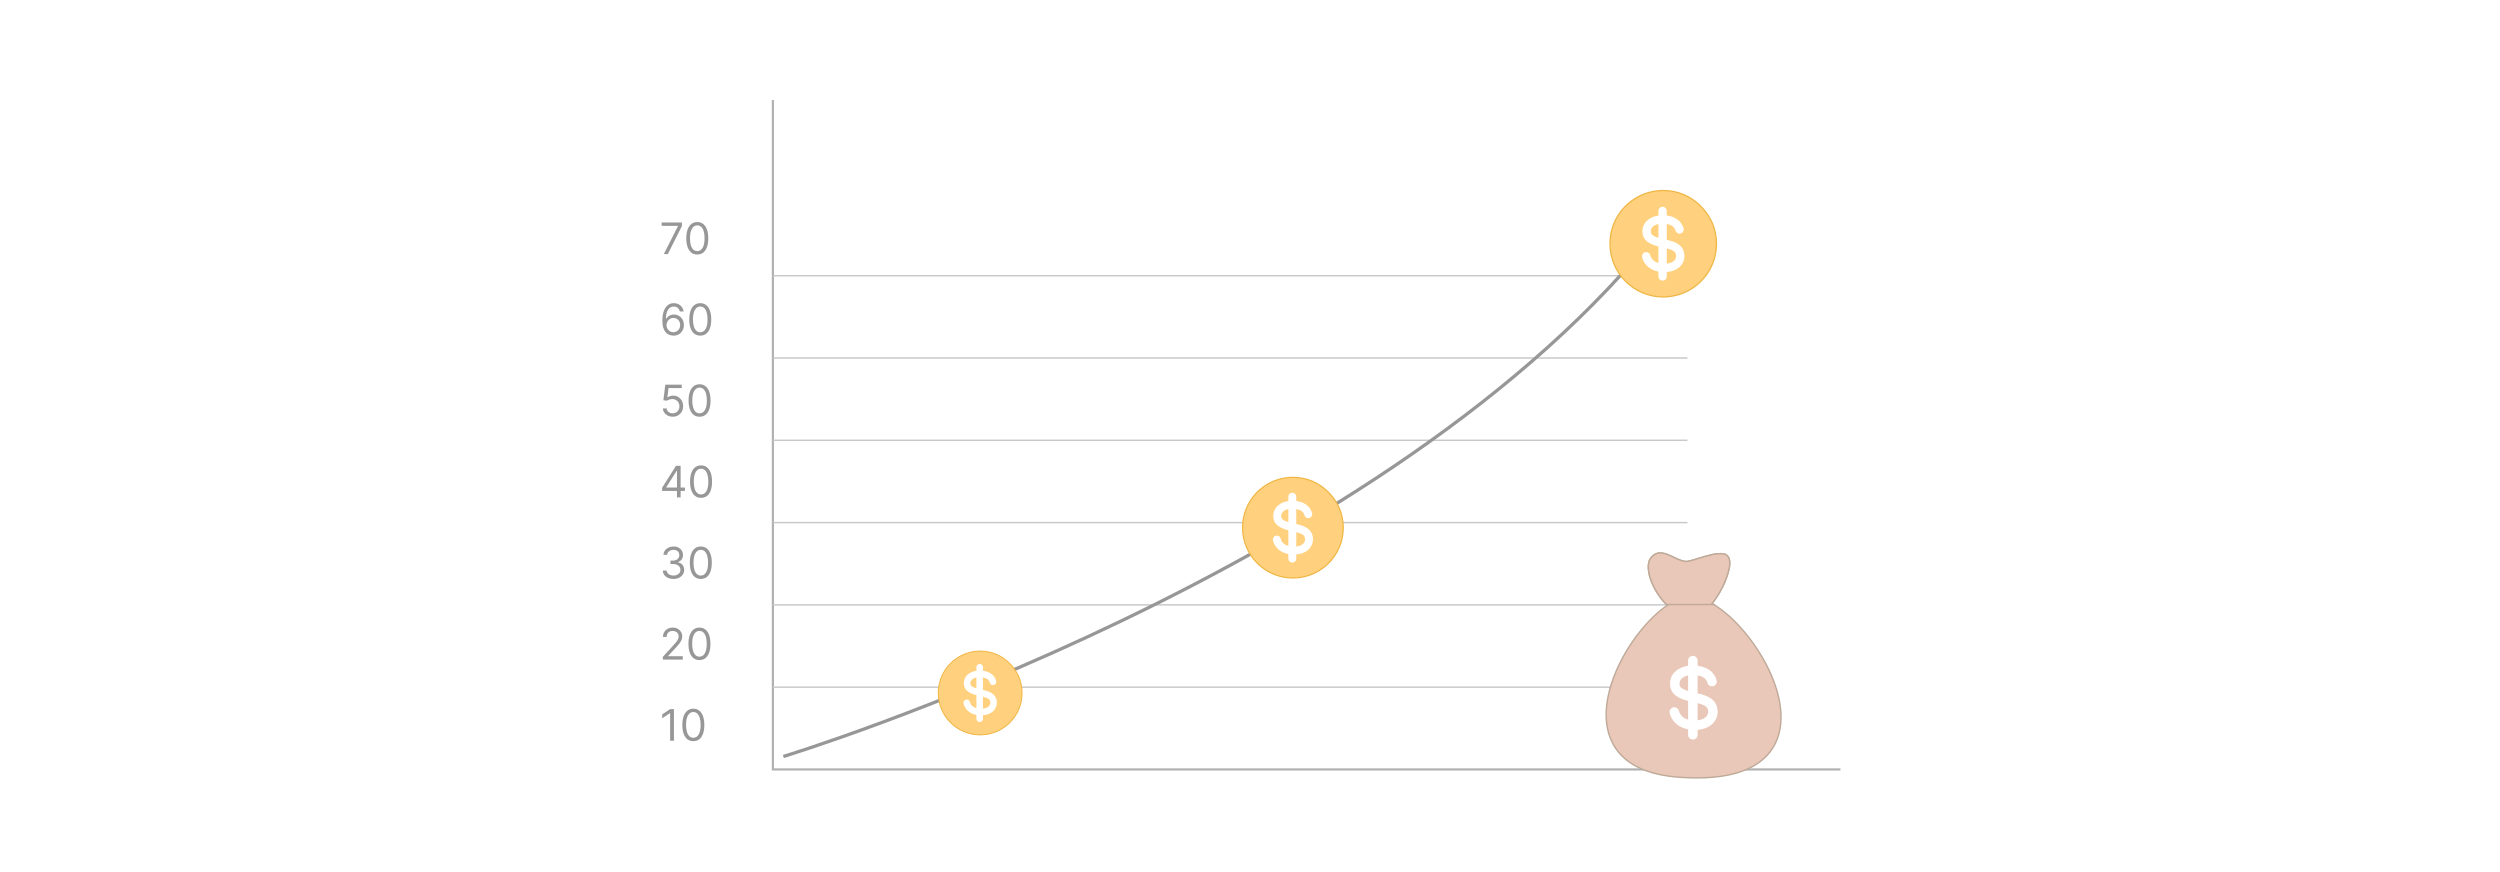 <?xml version="1.0" encoding="UTF-8"?><svg id="Layer_1" xmlns="http://www.w3.org/2000/svg" xmlns:xlink="http://www.w3.org/1999/xlink" viewBox="0 0 860 300"><defs><filter id="drop-shadow-10" filterUnits="userSpaceOnUse"><feOffset dx="2" dy="2"/><feGaussianBlur result="blur" stdDeviation="3"/><feFlood flood-color="#333" flood-opacity=".09"/><feComposite in2="blur" operator="in"/><feComposite in="SourceGraphic"/></filter><filter id="drop-shadow-11" filterUnits="userSpaceOnUse"><feOffset dx="2" dy="2"/><feGaussianBlur result="blur-2" stdDeviation="3"/><feFlood flood-color="#333" flood-opacity=".09"/><feComposite in2="blur-2" operator="in"/><feComposite in="SourceGraphic"/></filter><filter id="drop-shadow-12" filterUnits="userSpaceOnUse"><feOffset dx="1.746" dy="1.746"/><feGaussianBlur result="blur-3" stdDeviation="2.619"/><feFlood flood-color="#333" flood-opacity=".09"/><feComposite in2="blur-3" operator="in"/><feComposite in="SourceGraphic"/></filter><filter id="drop-shadow-13" filterUnits="userSpaceOnUse"><feOffset dx="1.6" dy="1.6"/><feGaussianBlur result="blur-4" stdDeviation="2.399"/><feFlood flood-color="#333" flood-opacity=".09"/><feComposite in2="blur-4" operator="in"/><feComposite in="SourceGraphic"/></filter></defs><rect y="0" width="860" height="300" rx="5" ry="5" fill="#fff" stroke-width="0"/><polyline points="265.877 34.399 265.877 264.691 633.111 264.691" fill="none" stroke="#b1b1b1" stroke-miterlimit="10" stroke-width=".75"/><line x1="265.877" y1="236.384" x2="580.484" y2="236.384" fill="none" stroke="#c6c8c9" stroke-miterlimit="10" stroke-width=".5"/><line x1="265.877" y1="208.077" x2="580.484" y2="208.077" fill="none" stroke="#c6c8c9" stroke-miterlimit="10" stroke-width=".5"/><line x1="265.877" y1="179.77" x2="580.484" y2="179.77" fill="none" stroke="#c6c8c9" stroke-miterlimit="10" stroke-width=".5"/><line x1="265.877" y1="151.462" x2="580.484" y2="151.462" fill="none" stroke="#c6c8c9" stroke-miterlimit="10" stroke-width=".5"/><line x1="265.877" y1="123.155" x2="580.484" y2="123.155" fill="none" stroke="#c6c8c9" stroke-miterlimit="10" stroke-width=".5"/><line x1="265.877" y1="94.848" x2="580.484" y2="94.848" fill="none" stroke="#c6c8c9" stroke-miterlimit="10" stroke-width=".5"/><path d="M269.477,260.23s209.917-63.823,302.493-182.713" fill="none" stroke="#979797" stroke-miterlimit="10" stroke-width="1.137"/><polygon points="575.368 82.236 576.883 71.002 566.396 75.305 575.368 82.236" fill="#979797" stroke-width="0"/><path d="M231.839,243.937v10.874h-1.316v-9.494h-.064l-2.655,1.763v-1.338l2.719-1.805h1.316Z" fill="#979797" stroke-width="0"/><path d="M238.508,254.96c-.801,0-1.481-.218-2.045-.655-.562-.438-.992-1.073-1.29-1.906-.297-.834-.446-1.842-.446-3.024,0-1.175.15-2.18.449-3.013s.731-1.471,1.295-1.912c.565-.44,1.244-.661,2.037-.661.792,0,1.471.22,2.036.661.565.441.996,1.078,1.295,1.912.3.834.449,1.838.449,3.013,0,1.182-.149,2.19-.446,3.024s-.728,1.469-1.29,1.906c-.562.437-1.244.655-2.044.655ZM238.508,253.792c.792,0,1.408-.382,1.848-1.147.439-.764.658-1.855.658-3.271,0-.941-.101-1.743-.3-2.405-.2-.662-.487-1.166-.86-1.513-.374-.347-.822-.52-1.346-.52-.786,0-1.4.387-1.843,1.16s-.664,1.867-.664,3.279c0,.941.1,1.742.298,2.4s.483,1.159.857,1.502c.373.344.823.515,1.352.515Z" fill="#979797" stroke-width="0"/><path d="M228.354,87.407l4.863-9.621v-.085h-5.607v-1.168h6.967v1.232l-4.843,9.642h-1.38Z" fill="#979797" stroke-width="0"/><path d="M239.865,87.555c-.801,0-1.481-.218-2.045-.655-.562-.438-.992-1.073-1.29-1.906-.297-.834-.446-1.842-.446-3.024,0-1.175.15-2.18.449-3.013s.731-1.471,1.295-1.912c.565-.44,1.244-.661,2.037-.661.792,0,1.471.22,2.036.661.565.441.996,1.078,1.295,1.912.3.834.449,1.838.449,3.013,0,1.182-.149,2.19-.446,3.024s-.728,1.469-1.29,1.906c-.562.437-1.244.655-2.044.655ZM239.865,86.387c.792,0,1.408-.382,1.848-1.147.439-.764.658-1.855.658-3.271,0-.941-.101-1.743-.3-2.405-.2-.662-.487-1.166-.86-1.513-.374-.347-.822-.52-1.346-.52-.786,0-1.4.387-1.843,1.16s-.664,1.867-.664,3.279c0,.941.1,1.742.298,2.4s.483,1.159.857,1.502c.373.344.823.515,1.352.515Z" fill="#979797" stroke-width="0"/><path d="M231.627,115.458c-.446-.007-.893-.092-1.338-.254-.446-.163-.854-.439-1.222-.826-.368-.388-.663-.914-.887-1.577-.223-.664-.334-1.498-.334-2.503,0-.963.09-1.817.271-2.562s.442-1.373.786-1.885c.343-.512.758-.9,1.245-1.165.486-.266,1.036-.398,1.648-.398.608,0,1.151.121,1.627.363.477.243.865.58,1.166,1.012s.495.929.584,1.492h-1.296c-.12-.488-.353-.894-.701-1.216-.347-.322-.807-.483-1.38-.483-.843,0-1.506.366-1.988,1.099-.483.732-.727,1.761-.731,3.085h.085c.198-.301.435-.559.709-.773.274-.214.578-.379.91-.496.333-.117.685-.175,1.057-.175.623,0,1.193.155,1.71.464.517.31.931.736,1.242,1.28s.468,1.165.468,1.866c0,.673-.15,1.288-.451,1.845-.302.558-.724,1-1.267,1.327-.544.328-1.182.488-1.914.48ZM231.627,114.29c.446,0,.847-.111,1.202-.335.356-.223.638-.522.845-.897.207-.375.31-.792.31-1.253,0-.449-.101-.859-.3-1.229-.2-.37-.475-.665-.823-.884-.349-.219-.746-.329-1.192-.329-.336,0-.649.066-.94.199s-.544.314-.762.544c-.218.231-.389.493-.513.789-.124.296-.185.606-.185.932,0,.432.102.835.305,1.21.204.375.483.678.839.908.356.231.761.345,1.214.345Z" fill="#979797" stroke-width="0"/><path d="M240.887,115.458c-.801,0-1.481-.218-2.045-.655-.562-.438-.992-1.073-1.29-1.906-.297-.834-.446-1.842-.446-3.024,0-1.175.15-2.18.449-3.013s.731-1.471,1.295-1.912c.565-.44,1.244-.661,2.037-.661.792,0,1.471.22,2.036.661.565.441.996,1.078,1.295,1.912.3.834.449,1.838.449,3.013,0,1.182-.149,2.19-.446,3.024s-.728,1.469-1.29,1.906c-.562.437-1.244.655-2.044.655ZM240.887,114.29c.792,0,1.408-.382,1.848-1.147.439-.764.658-1.855.658-3.271,0-.941-.101-1.743-.3-2.405-.2-.662-.487-1.166-.86-1.513-.374-.347-.822-.52-1.346-.52-.786,0-1.4.387-1.843,1.16s-.664,1.867-.664,3.279c0,.941.1,1.742.298,2.4s.483,1.159.857,1.502c.373.344.823.515,1.352.515Z" fill="#979797" stroke-width="0"/><path d="M231.412,143.356c-.623,0-1.184-.123-1.683-.372-.499-.248-.899-.587-1.2-1.02-.301-.432-.466-.924-.494-1.476h1.274c.05.492.273.898.672,1.219s.875.48,1.431.48c.446,0,.844-.104,1.192-.313.349-.209.623-.497.823-.863.199-.367.3-.782.3-1.245,0-.475-.103-.898-.31-1.272-.207-.373-.491-.668-.853-.884s-.773-.326-1.237-.329c-.332-.004-.674.047-1.024.151-.351.104-.639.238-.865.401l-1.232-.148.659-5.352h5.649v1.168h-4.546l-.382,3.207h.064c.224-.177.503-.324.839-.44.337-.117.686-.175,1.052-.175.665,0,1.259.158,1.781.475s.933.75,1.231,1.298c.3.548.449,1.175.449,1.879,0,.694-.155,1.312-.465,1.856-.31.543-.735.972-1.277,1.285-.541.314-1.157.47-1.848.47Z" fill="#979797" stroke-width="0"/><path d="M240.651,143.356c-.801,0-1.481-.218-2.045-.655-.562-.438-.992-1.073-1.29-1.906-.297-.834-.446-1.842-.446-3.024,0-1.175.15-2.18.449-3.013s.731-1.471,1.295-1.912c.565-.44,1.244-.661,2.037-.661.792,0,1.471.22,2.036.661.565.441.996,1.078,1.295,1.912.3.834.449,1.838.449,3.013,0,1.182-.149,2.19-.446,3.024s-.728,1.469-1.29,1.906c-.562.437-1.244.655-2.044.655ZM240.651,142.188c.792,0,1.408-.382,1.848-1.147.439-.764.658-1.855.658-3.271,0-.941-.101-1.743-.3-2.405-.2-.662-.487-1.166-.86-1.513-.374-.347-.822-.52-1.346-.52-.786,0-1.4.387-1.843,1.16s-.664,1.867-.664,3.279c0,.941.1,1.742.298,2.4s.483,1.159.857,1.502c.373.344.823.515,1.352.515Z" fill="#979797" stroke-width="0"/><path d="M227.762,168.88v-1.083l4.778-7.561h.786v1.678h-.531l-3.61,5.713v.085h6.435v1.168h-7.857ZM232.88,171.11v-10.874h1.253v10.874h-1.253Z" fill="#979797" stroke-width="0"/><path d="M241.163,171.258c-.801,0-1.481-.218-2.045-.655-.562-.438-.992-1.073-1.29-1.906-.297-.834-.446-1.842-.446-3.024,0-1.175.15-2.18.449-3.013s.731-1.471,1.295-1.912c.565-.44,1.244-.661,2.037-.661.792,0,1.471.22,2.036.661.565.441.996,1.078,1.295,1.912.3.834.449,1.838.449,3.013,0,1.182-.149,2.19-.446,3.024s-.728,1.469-1.29,1.906c-.562.437-1.244.655-2.044.655ZM241.163,170.091c.792,0,1.408-.382,1.848-1.147.439-.764.658-1.855.658-3.271,0-.941-.101-1.743-.3-2.405-.2-.662-.487-1.166-.86-1.513-.374-.347-.822-.52-1.346-.52-.786,0-1.4.387-1.843,1.16s-.664,1.867-.664,3.279c0,.941.1,1.742.298,2.4s.483,1.159.857,1.502c.373.344.823.515,1.352.515Z" fill="#979797" stroke-width="0"/><path d="M231.688,199.161c-.701,0-1.324-.12-1.871-.361s-.981-.576-1.302-1.006c-.32-.43-.494-.93-.522-1.5h1.338c.028.351.148.652.361.906.212.253.49.448.833.586.344.138.725.207,1.142.207.468,0,.882-.081,1.243-.244.36-.163.644-.389.849-.68.206-.29.309-.626.309-1.009,0-.4-.1-.753-.298-1.059s-.488-.546-.87-.72c-.383-.173-.85-.26-1.402-.26h-.87v-1.168h.87c.433,0,.811-.078,1.14-.233.327-.156.584-.376.769-.659s.278-.616.278-.998c0-.368-.081-.689-.244-.961-.162-.273-.392-.485-.688-.637s-.644-.229-1.043-.229c-.375,0-.729.068-1.06.205s-.601.333-.81.589-.322.565-.34.926h-1.274c.021-.57.193-1.07.516-1.5.321-.43.744-.766,1.266-1.006.522-.241,1.097-.361,1.724-.361.672,0,1.249.135,1.73.406.481.271.852.627,1.109,1.07.259.443.388.92.388,1.434,0,.613-.16,1.135-.48,1.566-.32.432-.755.731-1.304.897v.085c.688.113,1.224.404,1.609.874.386.469.578,1.048.578,1.739,0,.591-.16,1.121-.48,1.59-.32.469-.756.838-1.309,1.107-.552.269-1.181.403-1.885.403Z" fill="#979797" stroke-width="0"/><path d="M241.076,199.161c-.801,0-1.481-.218-2.045-.655-.562-.438-.992-1.073-1.29-1.906-.297-.834-.446-1.842-.446-3.024,0-1.175.15-2.18.449-3.013s.731-1.471,1.295-1.912c.565-.44,1.244-.661,2.037-.661.792,0,1.471.22,2.036.661.565.441.996,1.078,1.295,1.912.3.834.449,1.838.449,3.013,0,1.182-.149,2.19-.446,3.024s-.728,1.469-1.29,1.906c-.562.437-1.244.655-2.044.655ZM241.076,197.993c.792,0,1.408-.382,1.848-1.147.439-.764.658-1.855.658-3.271,0-.941-.101-1.743-.3-2.405-.2-.662-.487-1.166-.86-1.513-.374-.347-.822-.52-1.346-.52-.786,0-1.4.387-1.843,1.16s-.664,1.867-.664,3.279c0,.941.1,1.742.298,2.4s.483,1.159.857,1.502c.373.344.823.515,1.352.515Z" fill="#979797" stroke-width="0"/><path d="M228.016,226.911v-.956l3.589-3.929c.421-.46.769-.861,1.041-1.203s.475-.664.607-.966.199-.621.199-.953c0-.382-.091-.713-.273-.993-.183-.28-.431-.496-.746-.648-.315-.152-.669-.229-1.062-.229-.418,0-.781.086-1.091.258-.31.171-.549.411-.717.719-.169.308-.253.669-.253,1.083h-1.253c0-.637.147-1.196.44-1.678.294-.481.695-.856,1.203-1.125s1.078-.403,1.712-.403c.638,0,1.202.134,1.694.403s.878.632,1.157,1.088.42.965.42,1.524c0,.4-.072.79-.216,1.171-.143.38-.391.803-.743,1.269-.352.465-.84,1.033-1.463,1.702l-2.442,2.612v.085h5.055v1.168h-6.859Z" fill="#979797" stroke-width="0"/><path d="M240.61,227.059c-.801,0-1.481-.218-2.045-.655-.562-.438-.992-1.073-1.29-1.906-.297-.834-.446-1.842-.446-3.024,0-1.175.15-2.18.449-3.013s.731-1.471,1.295-1.912c.565-.44,1.244-.661,2.037-.661.792,0,1.471.22,2.036.661.565.441.996,1.078,1.295,1.912.3.834.449,1.838.449,3.013,0,1.182-.149,2.19-.446,3.024s-.728,1.469-1.29,1.906c-.562.437-1.244.655-2.044.655ZM240.61,225.891c.792,0,1.408-.382,1.848-1.147.439-.764.658-1.855.658-3.271,0-.941-.101-1.743-.3-2.405-.2-.662-.487-1.166-.86-1.513-.374-.347-.822-.52-1.346-.52-.786,0-1.4.387-1.843,1.16s-.664,1.867-.664,3.279c0,.941.1,1.742.298,2.4s.483,1.159.857,1.502c.373.344.823.515,1.352.515Z" fill="#979797" stroke-width="0"/><g filter="url(#drop-shadow-10)"><path d="M591.592,197.579c-1.072,2.698-2.701,5.678-4.668,8.014,8.105,4.654,17.096,15.643,21.287,26.858,1.864,4.987,2.803,10.049,2.334,14.674-.485,4.787-2.45,9.088-6.401,12.358-5.453,4.513-14.684,6.976-29.053,5.844-8.662-.683-14.658-3.156-18.569-6.754-3.989-3.669-5.777-8.446-5.983-13.673-.199-5.055,1.101-10.521,3.315-15.771,4.024-9.546,11.134-18.476,17.709-22.894-2.335-2.217-4.208-5.145-5.335-7.881-1.368-3.318-1.647-6.532-.429-8.273.076-.109.141-.196.196-.261l.003.003c2.292-2.716,4.947-1.455,7.87-.066,1.572.747,3.255,1.546,4.608,1.38.929-.152,2.314-.579,3.804-1.037,3.068-.944,6.538-2.012,8.801-1.52.34.074.649.223.926.443.912.722,1.19,2.128.931,3.899-.189,1.29-.657,2.923-1.346,4.657h0Z" fill="#eac8b9" fill-rule="evenodd" stroke="#bfaa99" stroke-miterlimit="10" stroke-width=".5"/><path d="M591.592,197.579c-1.072,2.698-2.701,5.678-4.668,8.014.202.116.404.237.607.36h-16.259c-2.2-2.18-3.965-4.977-5.045-7.599-1.368-3.318-1.647-6.532-.429-8.273.076-.109.141-.196.196-.261l.003.003c2.292-2.716,4.947-1.455,7.87-.066,1.572.747,3.255,1.546,4.608,1.38.929-.152,2.314-.579,3.804-1.037,3.068-.944,6.538-2.012,8.801-1.52.34.074.649.223.926.443.912.722,1.19,2.128.931,3.899-.189,1.29-.657,2.923-1.346,4.657h0Z" fill="#eac8b9" fill-rule="evenodd" stroke="#bfaa99" stroke-miterlimit="10" stroke-width=".5"/><path d="M585.271,244.081c-.009.017-.018.032-.024.043.005-.01.014-.025.024-.043ZM588.824,243.477c-.171,1.571-1.004,2.992-2.248,3.957-1.314,1.019-2.963,1.493-4.601,1.626v1.736c0,.465-.203.914-.551,1.222-.478.423-1.181.527-1.761.26-.573-.263-.95-.851-.95-1.481v-1.898c-.281-.053-.56-.117-.835-.193-1.531-.421-2.951-1.241-3.989-2.454-.516-.605-.938-1.291-1.229-2.032-.076-.193-.144-.391-.203-.59-.054-.181-.11-.363-.129-.551-.032-.316.03-.638.177-.919.302-.578.939-.927,1.59-.869.64.057,1.201.501,1.403,1.111.062.188.104.381.174.567.069.184.153.364.251.535.193.337.436.647.716.917.576.554,1.31.915,2.075,1.13v-6.452c-1.496-.388-3.04-.887-4.276-1.847-.6-.468-1.109-1.047-1.443-1.734-.352-.725-.498-1.532-.503-2.334-.006-.814.149-1.622.488-2.364.318-.695.776-1.318,1.338-1.835,1.201-1.105,2.796-1.722,4.396-1.948v-1.803c0-.465.203-.914.551-1.222.477-.423,1.18-.527,1.761-.26.573.263.949.851.949,1.481v1.793c.213.026.426.059.637.098,1.571.284,3.108.933,4.257,2.066.544.536.989,1.176,1.303,1.873.088.195.164.394.23.596.062.19.124.384.154.582.047.314-.001.64-.136.929-.277.591-.896.967-1.548.939-.64-.028-1.221-.445-1.45-1.044-.068-.178-.103-.366-.172-.544-.071-.18-.162-.351-.267-.513-.204-.316-.468-.585-.77-.808-.654-.482-1.446-.734-2.238-.874v6.173c.941.225,1.883.471,2.785.827,1.363.538,2.655,1.362,3.398,2.661-.115-.202-.228-.4.005.007.227.399.119.209.005.009.592,1.044.786,2.291.657,3.476h0ZM585.319,243.995c-.008.014-.016.028-.024.043.01-.017.018-.03.024-.043ZM576.148,231.815c-.213.312-.347.666-.384,1.043-.037.377-.017.797.127,1.151.137.339.422.589.717.79.331.225.696.401,1.066.55.311.126.661.245,1.038.361v-5.365c-.953.203-1.994.638-2.565,1.471h0ZM585.288,244.05c.002-.004.004-.007.006-.012-.002.004-.004.008-.006.012ZM585.1,241.294c-.248-.271-.561-.473-.884-.643-.705-.368-1.475-.591-2.24-.792v5.93c1.242-.14,2.668-.591,3.32-1.751.312-.553.373-1.235.247-1.851-.069-.334-.211-.641-.442-.893h0Z" fill="#fff" fill-rule="evenodd" stroke-width="0"/></g><g filter="url(#drop-shadow-11)"><path d="M349.587,236.369c0,1.489-.224,2.93-.64,4.291-.064.224-.144.448-.224.656-2.017,5.523-7.317,9.462-13.528,9.478-7.973,0-14.425-6.436-14.425-14.393-.016-4.627,2.209-8.982,5.956-11.687.304-.224.624-.432.945-.624.304-.192.624-.368.945-.528.304-.16.625-.32.945-.448.112-.064.24-.112.368-.144,3.57-1.409,7.492-1.297,10.935.176.384.16.753.336,1.121.544,2.866,1.601,5.187,4.146,6.5,7.156.016.032.016.048.032.08.705,1.713,1.073,3.57,1.073,5.443Z" fill="#ffd07d" stroke="#efb643" stroke-miterlimit="10" stroke-width=".347"/><path d="M338.425,240.594c-.006.012-.013.022-.017.03.004-.007.009-.017.017-.03ZM340.891,240.175c-.118,1.09-.697,2.076-1.56,2.746-.912.707-2.056,1.036-3.193,1.129v1.205c0,.323-.141.634-.382.848-.332.293-.82.366-1.222.18-.398-.183-.659-.591-.659-1.028v-1.317c-.195-.037-.389-.081-.58-.134-1.062-.292-2.048-.861-2.768-1.703-.358-.42-.651-.896-.853-1.41-.053-.134-.1-.271-.141-.41-.037-.125-.076-.252-.089-.383-.022-.22.021-.442.123-.638.21-.401.652-.643,1.103-.603.444.04.833.348.974.771.043.131.072.264.12.393.048.128.106.253.174.371.134.234.303.449.497.636.4.385.909.635,1.44.784v-4.477c-1.038-.269-2.11-.616-2.967-1.282-.416-.325-.77-.727-1.002-1.204-.244-.503-.346-1.063-.349-1.62-.004-.565.103-1.126.339-1.641.221-.482.538-.915.929-1.274.833-.767,1.94-1.195,3.051-1.352v-1.251c0-.322.141-.634.383-.848.331-.293.819-.366,1.222-.18.398.183.659.59.659,1.028v1.244c.148.018.295.041.442.068,1.09.197,2.157.647,2.954,1.434.377.372.686.816.904,1.3.061.135.114.273.16.414.043.132.086.266.107.404.033.218-0.0.444-.095.645-.192.41-.622.671-1.074.652-.444-.02-.847-.309-1.006-.725-.048-.124-.071-.254-.119-.378-.049-.125-.112-.244-.185-.356-.142-.219-.325-.406-.534-.561-.454-.335-1.004-.509-1.553-.607v4.284c.653.156,1.307.327,1.933.574.946.373,1.843.945,2.358,1.847-.08-.14-.158-.277.003.005.158.277.082.145.003.006.411.724.545,1.59.456,2.412h0ZM338.458,240.534c-.005.009-.011.019-.017.03.007-.012.012-.021.017-.03ZM332.094,232.082c-.148.216-.241.462-.266.724-.026.262-.012.553.088.799.095.235.293.408.498.548.229.156.483.279.74.382.216.087.459.17.72.251v-3.724c-.661.141-1.384.442-1.78,1.021h0ZM338.437,240.572c.002-.003.003-.005.004-.008-.002.003-.003.005-.004.008ZM338.306,238.66c-.172-.188-.389-.329-.614-.446-.489-.255-1.024-.41-1.555-.55v4.115c.862-.097,1.851-.41,2.304-1.215.216-.384.259-.857.171-1.284-.048-.232-.146-.445-.306-.62h0Z" fill="#fff" fill-rule="evenodd" stroke-width="0"/></g><g filter="url(#drop-shadow-12)"><path d="M460.332,179.752c0,1.789-.27,3.521-.77,5.156-.077.269-.173.539-.269.789-2.424,6.638-8.793,11.37-16.257,11.39-9.581,0-17.335-7.734-17.335-17.296-.019-5.56,2.655-10.793,7.157-14.045.365-.269.75-.519,1.135-.75.366-.231.75-.443,1.135-.635.366-.192.751-.385,1.135-.539.135-.077.288-.135.443-.173,4.29-1.693,9.004-1.558,13.14.212.462.193.904.404,1.347.654,3.444,1.924,6.234,4.983,7.811,8.6.019.038.019.058.038.096.847,2.059,1.289,4.29,1.289,6.542Z" fill="#ffd07d" stroke="#efb643" stroke-miterlimit="10" stroke-width=".417"/><path d="M446.919,184.829c-.008.014-.015.027-.02.036.004-.008.011-.021.02-.036ZM449.882,184.325c-.142,1.31-.837,2.495-1.875,3.3-1.096.85-2.471,1.245-3.837,1.356v1.448c0,.388-.17.762-.459,1.019-.399.352-.985.439-1.468.216-.478-.22-.792-.71-.792-1.235v-1.583c-.234-.044-.467-.098-.697-.161-1.277-.351-2.461-1.035-3.326-2.046-.431-.504-.783-1.077-1.025-1.694-.064-.161-.12-.326-.17-.492-.045-.151-.091-.303-.107-.46-.027-.264.025-.532.148-.767.252-.482.783-.773,1.326-.725.534.048,1.002.418,1.17.927.052.157.087.318.145.472.058.154.128.304.21.446.161.281.364.54.597.765.48.462,1.093.763,1.73.943v-5.38c-1.247-.323-2.536-.74-3.566-1.541-.5-.39-.925-.873-1.204-1.446-.293-.605-.415-1.278-.42-1.947-.005-.679.124-1.353.407-1.972.266-.579.647-1.099,1.116-1.531,1.002-.922,2.332-1.436,3.666-1.625v-1.503c0-.387.17-.762.46-1.019.398-.352.984-.44,1.468-.217.478.22.792.71.792,1.235v1.495c.178.022.355.05.531.081,1.31.237,2.592.778,3.55,1.723.453.447.825.981,1.087,1.562.073.163.137.328.192.497.052.158.104.32.128.485.04.262-.001.534-.114.775-.231.493-.747.807-1.291.783-.534-.024-1.018-.371-1.209-.871-.057-.149-.086-.305-.143-.454-.059-.15-.135-.293-.222-.428-.17-.263-.391-.488-.642-.674-.545-.402-1.206-.612-1.867-.729v5.149c.785.188,1.571.393,2.323.69,1.137.448,2.214,1.135,2.834,2.219-.096-.168-.19-.333.004.006.189.333.099.175.004.007.494.87.656,1.911.548,2.899h0ZM446.959,184.757c-.006.011-.013.023-.02.036.008-.014.015-.025.02-.036ZM439.311,174.6c-.178.26-.289.555-.32.87-.031.314-.014.664.106.96.114.283.352.491.598.659.276.188.58.335.889.459.259.105.551.204.866.301v-4.475c-.795.17-1.663.532-2.139,1.226h0ZM446.933,184.803c.002-.003.003-.006.005-.01-.002.003-.003.006-.005.01ZM446.776,182.505c-.207-.226-.468-.395-.738-.536-.588-.307-1.23-.493-1.869-.66v4.945c1.036-.117,2.225-.493,2.768-1.46.26-.462.311-1.03.206-1.543-.057-.279-.176-.534-.368-.745h0Z" fill="#fff" fill-rule="evenodd" stroke-width="0"/></g><g filter="url(#drop-shadow-13)"><path d="M588.862,82.215c0,1.892-.285,3.723-.814,5.453-.082.285-.183.57-.285.834-2.564,7.019-9.298,12.024-17.192,12.045-10.132,0-18.332-8.179-18.332-18.291-.02-5.88,2.808-11.414,7.569-14.853.387-.285.793-.549,1.2-.793.387-.244.793-.468,1.2-.671.387-.203.794-.407,1.201-.57.142-.081.305-.142.468-.183,4.537-1.79,9.522-1.648,13.896.224.488.203.957.427,1.424.692,3.642,2.035,6.592,5.27,8.26,9.095.02.041.02.061.041.102.895,2.177,1.363,4.537,1.363,6.918Z" fill="#ffd07d" stroke="#efb643" stroke-miterlimit="10" stroke-width=".441"/><path d="M574.678,87.584c-.008.015-.016.028-.021.038.005-.009.012-.022.021-.038ZM577.812,87.051c-.15,1.385-.885,2.639-1.983,3.49-1.159.899-2.613,1.317-4.058,1.434v1.531c0,.41-.179.806-.486,1.077-.422.373-1.042.465-1.553.229-.506-.232-.838-.751-.838-1.306v-1.674c-.248-.047-.494-.103-.737-.17-1.35-.371-2.603-1.094-3.518-2.164-.456-.533-.828-1.138-1.084-1.792-.067-.171-.127-.345-.179-.52-.048-.159-.097-.321-.114-.486-.028-.279.027-.562.156-.811.267-.51.828-.818,1.402-.766.565.05,1.059.442,1.237.98.055.166.092.336.153.5.061.163.135.321.222.471.171.297.385.571.631.809.508.489,1.155.807,1.83.997v-5.69c-1.319-.342-2.681-.782-3.771-1.629-.529-.412-.979-.924-1.273-1.53-.31-.639-.439-1.351-.444-2.059-.005-.718.131-1.431.431-2.085.281-.613.684-1.163,1.18-1.619,1.059-.975,2.466-1.519,3.877-1.718v-1.59c0-.41.179-.806.486-1.077.421-.373,1.04-.465,1.553-.229.505.232.837.75.837,1.306v1.581c.188.023.375.052.562.086,1.386.251,2.741.823,3.755,1.822.479.473.873,1.037,1.149,1.652.077.172.144.347.203.526.055.167.11.339.136.513.042.277-.001.565-.12.819-.244.521-.79.853-1.365.828-.565-.025-1.077-.393-1.279-.921-.06-.157-.091-.323-.152-.48-.062-.158-.143-.309-.235-.453-.18-.278-.413-.516-.679-.713-.577-.425-1.275-.647-1.974-.771v5.445c.83.199,1.661.416,2.456.73,1.202.474,2.341,1.201,2.997,2.347-.101-.178-.201-.352.004.006.2.352.105.185.004.008.522.92.693,2.02.58,3.066h0ZM574.72,87.508c-.007.012-.014.025-.021.038.009-.015.015-.027.021-.038ZM566.633,76.766c-.188.275-.306.587-.339.92-.033.332-.015.703.112,1.016.12.299.372.519.633.697.291.199.613.354.941.485.274.111.583.216.915.318v-4.732c-.84.179-1.759.562-2.262,1.297h0ZM574.693,87.556c.002-.004.003-.006.005-.01-.002.004-.004.007-.005.01ZM574.527,85.126c-.218-.239-.494-.418-.78-.567-.621-.324-1.301-.521-1.976-.699v5.23c1.095-.124,2.353-.521,2.928-1.544.275-.488.329-1.089.218-1.632-.06-.295-.186-.565-.39-.788h0Z" fill="#fff" fill-rule="evenodd" stroke-width="0"/></g></svg>